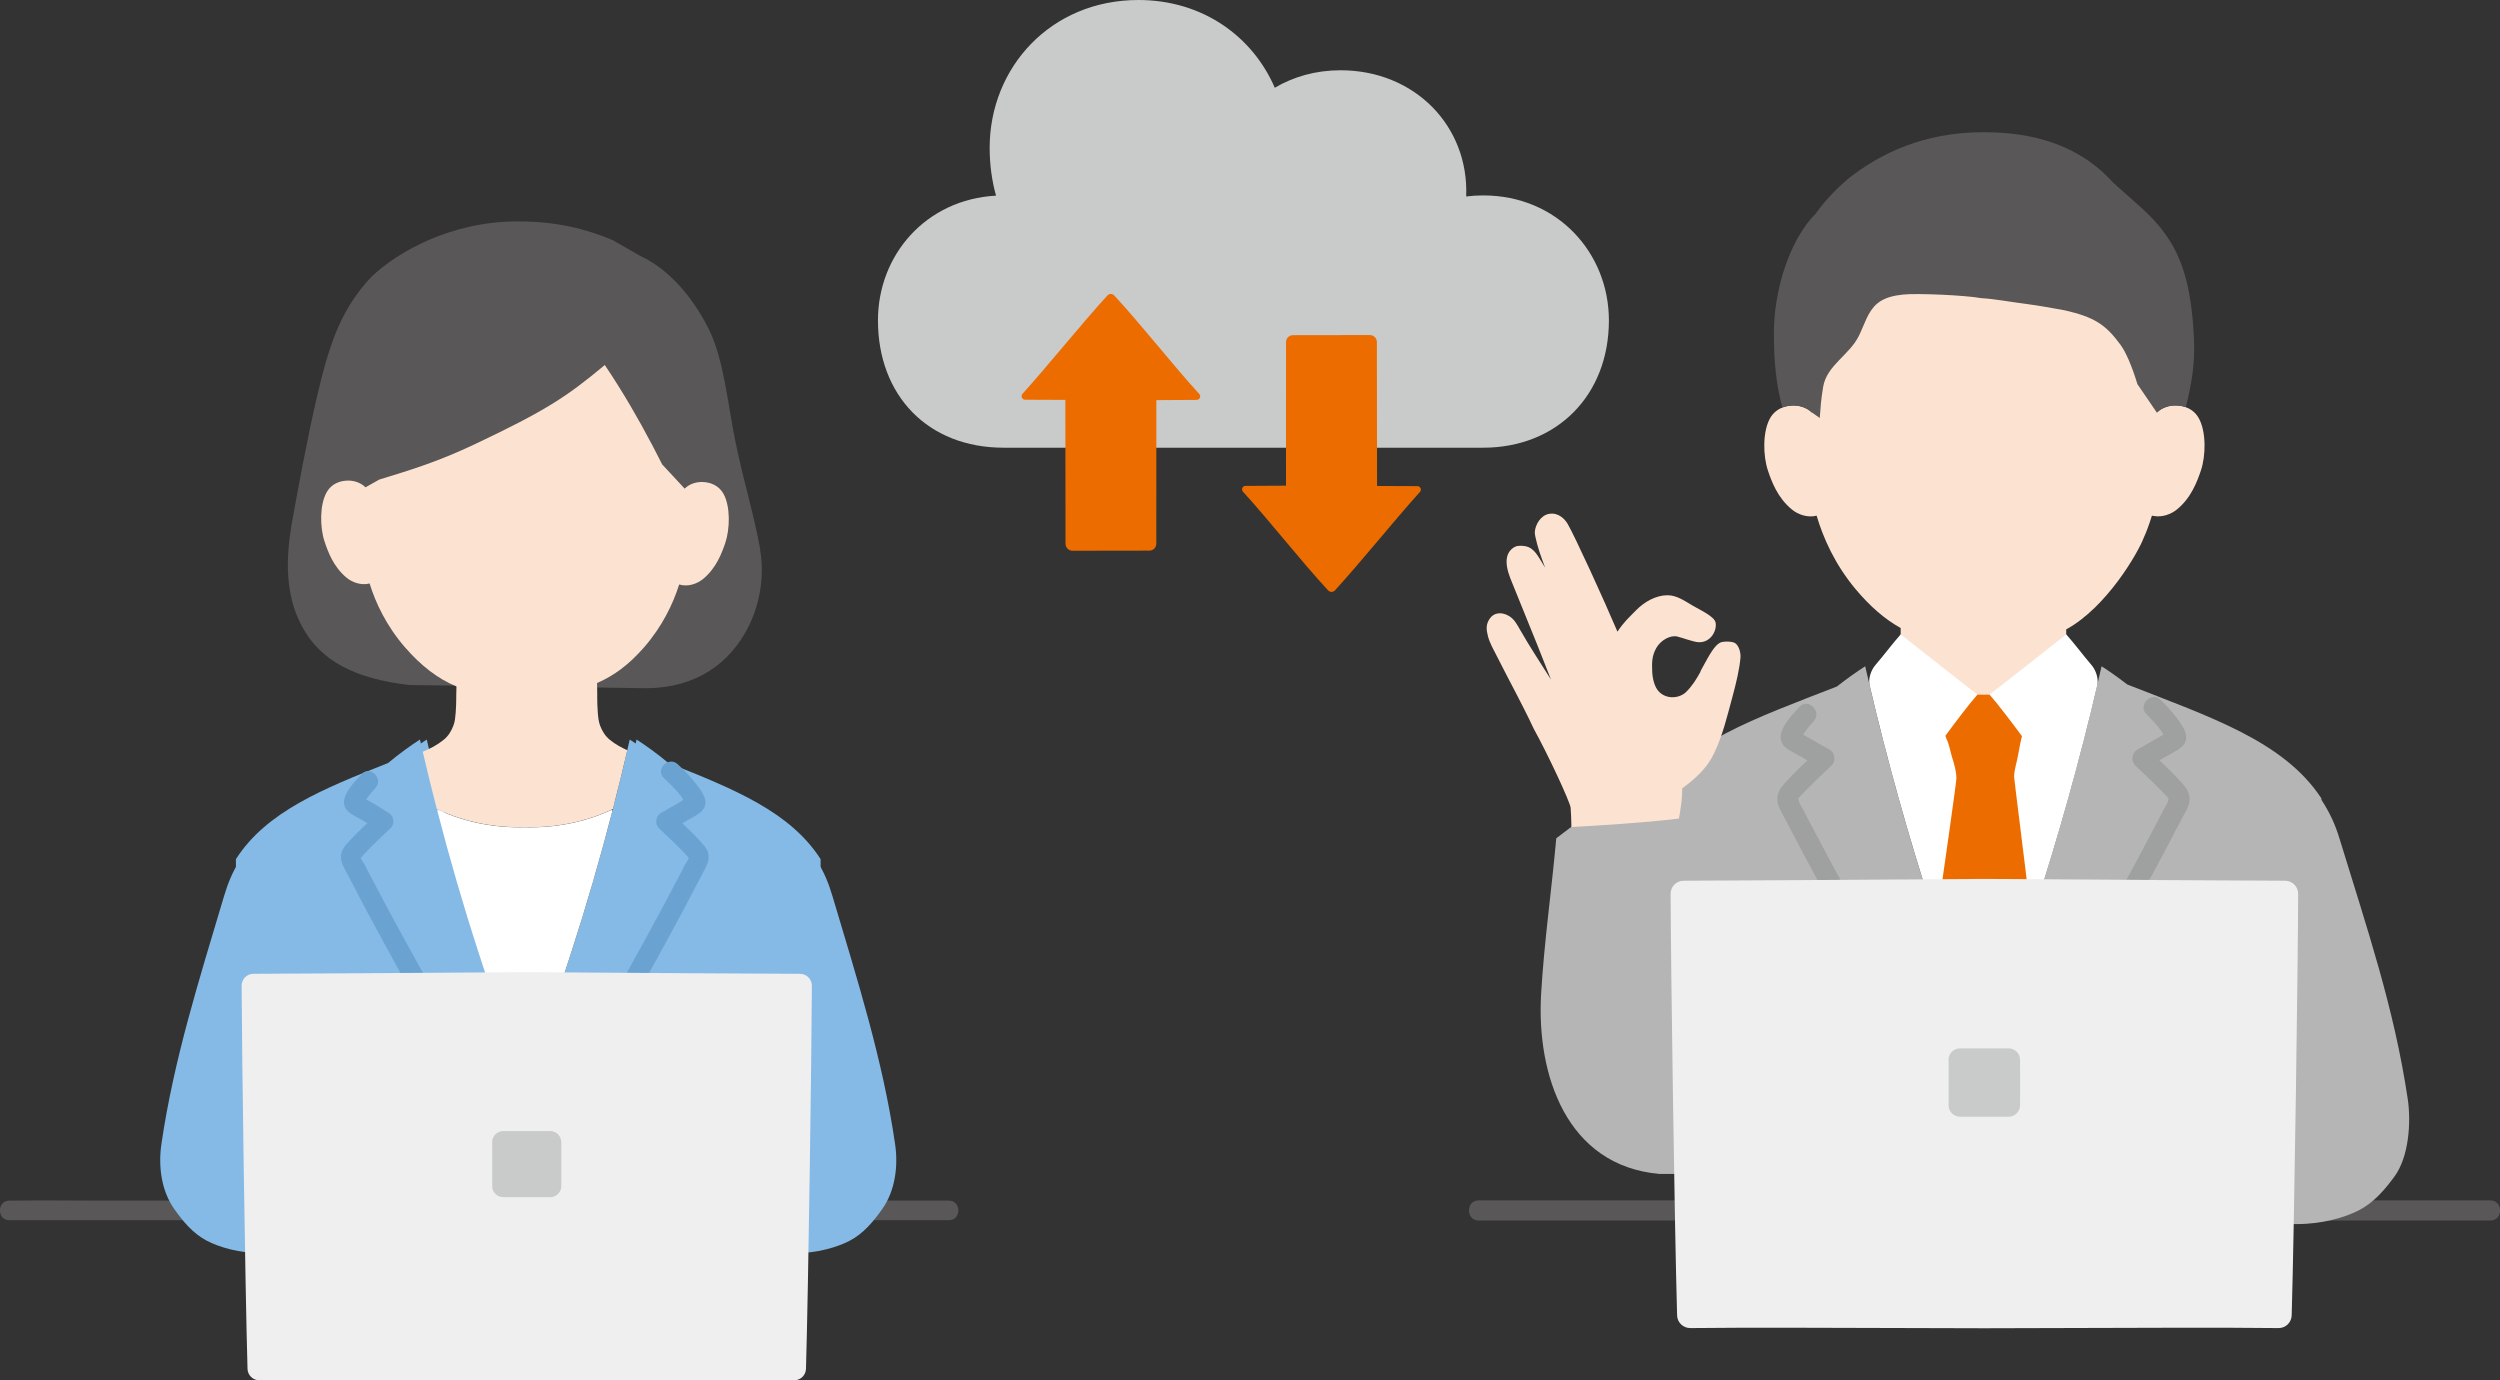 <?xml version="1.0" encoding="UTF-8"?>
<svg id="_レイヤー_2" data-name="レイヤー 2" xmlns="http://www.w3.org/2000/svg" viewBox="0 0 424.11 234.19">
  <rect x="0" y="0" width="424.11" height="234.19" fill="#333333" stroke="none"/>
  <defs>
    <style>
      .cls-1 {
        fill: #fce3d1;
      }

      .cls-1, .cls-2, .cls-3, .cls-4, .cls-5, .cls-6, .cls-7, .cls-8, .cls-9, .cls-10 {
        stroke-width: 0px;
      }

      .cls-2 {
        fill: #c9caca;
      }

      .cls-3 {
        fill: #fff;
      }

      .cls-4 {
        fill: #6aa3d2;
      }

      .cls-5 {
        fill: #595757;
      }

      .cls-6 {
        fill: #b5b5b6;
      }

      .cls-7 {
        fill: #9fa0a0;
      }

      .cls-8 {
        fill: #ed6c00;
      }

      .cls-9 {
        fill: #84bae5;
      }

      .cls-10 {
        fill: #efefef;
      }
    </style>
  </defs>
  <g id="paint">
    <g>
      <g id="group">
        <path class="cls-5" d="M160.98,203.68c-11.19,0-22.37,0-33.56,0-13.29,0-26.58,0-39.87,0s-26.11,0-39.17,0c-10.29,0-20.57,0-30.86,0-5.15,0-10.31-.09-15.46,0-.16,0-.31,0-.47,0-2.13,0-2.14,3.32,0,3.32,4.35,0,8.7,0,13.05,0,9.78,0,19.57,0,29.35,0,12.85,0,25.7,0,38.56,0s26.77,0,40.16,0c11.58,0,23.16,0,34.75,0,1.17,0,2.34,0,3.52,0,2.13,0,2.14-3.32,0-3.32h0Z"/>
        <path class="cls-9" d="M40.02,145.75c5.15-8.04,14.7-11.9,25.83-16.32,1.9-1.59,3.89-3.01,5.39-3.97,2.68,11.89,6.18,24.61,9.94,36.17,2.79,8.57,3.71,11.47,7.28,20.28h1.15c3.57-8.81,4.49-11.71,7.28-20.28,3.77-11.56,7.26-24.28,9.94-36.17,1.4.9,3.23,2.2,5.02,3.66,11.46,4.56,21.33,8.4,26.6,16.63l.11.23c1.29,2.06,2.01,3.85,2.71,6.2,4.13,13.89,8.49,27.57,10.58,41.93.55,3.75,0,7.9-2.17,10.98-1.5,2.13-3.21,4.17-5.49,5.37-2.13,1.12-5.55,2.15-9.52,2.15,0,0-55.39,0-75.44,0v-5.22l-19.06-2.67"/>
        <path class="cls-9" d="M139.21,145.75c-5.15-8.04-14.7-11.9-25.83-16.32-1.9-1.59-3.89-3.01-5.39-3.97-2.68,11.89-6.18,24.61-9.94,36.17-2.79,8.57-3.71,11.47-7.28,20.28h-1.15c-3.57-8.81-4.49-11.71-7.28-20.28-3.77-11.56-7.26-24.28-9.94-36.17-1.4.9-3.23,2.2-5.02,3.66-11.46,4.56-21.33,8.4-26.6,16.63l-.11.23c-1.29,2.06-2.01,3.85-2.71,6.2-4.13,13.89-8.49,27.57-10.58,41.93-.55,3.75,0,7.9,2.17,10.98,1.5,2.13,3.21,4.17,5.49,5.37,2.13,1.12,5.55,2.15,9.52,2.15,0,0,55.39,0,75.44,0,0-3.06,0-5.22,0-5.22l19.06-2.67"/>
        <path class="cls-5" d="M128.96,93.17c-1.09-6.03-2.67-10.93-4.17-18.1-1.27-6.03-1.91-13.76-4.43-18.99-1.89-3.9-5.8-9.93-11.81-12.7l-3.82-2.19-.83-.48c-4.59-1.89-9.38-3.15-16.18-3.15-11.15,0-20.37,5.18-24.77,9.46-4.93,5.33-6.96,10.64-9.27,20.67-1.51,6.56-3,14.53-4.19,21.16-1.02,5.99-1.12,12,1.68,17.31,3.21,6.07,9.2,8.98,18.23,10.05l38.8.52c8.56.39,14.73-3.22,18.27-9.47,2.61-4.61,3.2-9.73,2.49-13.88"/>
        <path class="cls-1" d="M110.53,75.29c-2.26-4.29-4.82-8.74-7.93-13.37-6.56,5.48-10.13,7.78-21.99,13.41-6.26,2.97-10.7,4.32-16.28,6.03l-2.32,1.31c-.87-.85-2.05-1.17-3.05-1.14-2.19.07-3.13,1.26-3.53,1.96-1.21,2.09-1.17,5.95-.38,8.35.56,1.69,1.49,4.29,3.73,6.15,1,.83,2.52,1.36,3.92.99,1.01,3.27,2.84,7.19,6.02,10.85,2.69,3.08,5.52,5.31,8.72,6.62-.08,2.11.01,2.39-.13,4.38-.06.74-.11,1.54-.39,2.26-.36.95-.86,1.77-1.65,2.41-1.13.91-2.28,1.5-3.55,2.03.74,3.2,1.54,6.45,2.38,9.71,4.62,2.21,9.77,3.21,14.94,3.08,5.17.14,10.32-.86,14.94-3.08.86-3.35,1.68-6.69,2.44-9.97-1.05-.47-2.02-1-2.97-1.77-.79-.65-1.29-1.47-1.65-2.41-.27-.72-.33-1.52-.39-2.26-.15-2.16-.05-2.3-.12-4.96,2.96-1.3,5.39-3.11,7.96-6.04,3.13-3.59,4.95-7.44,5.97-10.68,1.43.45,3.01-.08,4.04-.92,2.26-1.85,3.2-4.43,3.78-6.12.81-2.39.88-6.25-.31-8.35-.4-.7-1.33-1.9-3.52-1.99-1.01-.04-2.19.27-3.06,1.12l-3.81-4.1c-.58-1.16-1.18-2.32-1.8-3.5Z"/>
        <path class="cls-3" d="M103.67,137.41l.25.06c-2.11,8.17-4.51,16.43-7.03,24.16-2.79,8.56-3.71,11.47-7.27,20.28h-1.15c-3.57-8.8-4.49-11.72-7.27-20.28-2.52-7.73-4.92-15.98-7.03-24.16l.24-.06c4.54,2.11,9.58,3.06,14.63,2.93,5.06.14,10.1-.82,14.64-2.93Z"/>
        <path class="cls-4" d="M81.08,181.45c-4.11-7.13-8.19-14.28-12.14-21.49-1.96-3.56-3.88-7.14-5.77-10.74-.46-.88-.92-1.76-1.37-2.64-.12-.23-.65-.93-.62-1.21-.04.38.54-.44.7-.6,1.41-1.48,2.89-2.88,4.38-4.28.78-.73.57-2.09-.34-2.61-1.34-.76-2.77-1.88-4.22-2.41l-.42-.24.46,1.04s.43-.7.48-.79c.43-.65.95-1.22,1.47-1.8,1.44-1.57-.9-3.92-2.35-2.35-1.12,1.23-3.43,3.47-2.91,5.35.31,1.12,1.52,1.6,2.43,2.13,1.12.64,2.25,1.28,3.37,1.93l-.34-2.61c-1.6,1.5-3.19,3.01-4.69,4.61-.7.74-1.36,1.54-1.37,2.62s.63,2,1.08,2.88c1.99,3.86,4.03,7.69,6.11,11.51,4.28,7.85,8.7,15.62,13.17,23.36,1.07,1.85,3.93.18,2.86-1.67h0Z"/>
        <path class="cls-4" d="M99.86,183.13c4.47-7.74,8.89-15.51,13.17-23.36,2.08-3.81,4.12-7.65,6.11-11.51.46-.89,1.08-1.84,1.08-2.88s-.59-1.75-1.22-2.45c-1.51-1.68-3.2-3.23-4.85-4.77l-.34,2.61c1.34-.76,2.67-1.52,4.01-2.29,1.12-.64,2.15-1.45,1.79-2.9-.25-1.01-1.05-1.99-1.68-2.79-.89-1.13-1.9-2.16-2.95-3.14-1.56-1.45-3.91.89-2.35,2.35.7.65,1.39,1.33,2.04,2.04.31.35.62.7.89,1.07.19.26.36.72.6.91.16.47.29.39.39-.23.38-.6.31-.69-.2-.29-.42.1-.88.5-1.26.72-.98.56-1.97,1.12-2.95,1.68-.91.52-1.11,1.88-.34,2.61,1.43,1.35,2.86,2.7,4.22,4.12.21.22.42.44.62.66.23.35.31.39.23.11.03.28-.5.98-.62,1.21-.42.81-.84,1.62-1.26,2.43-1.92,3.67-3.88,7.31-5.87,10.94-3.96,7.21-8.03,14.36-12.14,21.49-1.07,1.85,1.8,3.53,2.86,1.67h0Z"/>
        <path class="cls-10" d="M89.37,164.92c-19.75.14-39.4.26-46.38.28-1.11,0-2,.9-2,2.02.04,11.34.59,50.57,1,64.99.03,1.1.94,1.97,2.04,1.95,6.31-.1,25.84-.04,45.33.03,19.49-.07,39.02-.13,45.33-.03,1.1.02,2.01-.85,2.04-1.95.42-14.42.96-53.66,1-64.99,0-1.11-.89-2.01-2-2.02-6.98-.02-26.63-.14-46.38-.28Z"/>
        <path class="cls-2" d="M83.5,193.77c0,2.07,0,5.26,0,7.45,0,1.05.86,1.88,1.9,1.88,2.18,0,5.74,0,7.92,0,1.05,0,1.9-.84,1.9-1.88.02-2.2.01-5.38,0-7.45,0-1.05-.85-1.89-1.89-1.89-2.19,0-5.76,0-7.95,0-1.05,0-1.89.84-1.89,1.89Z"/>
      </g>
      <g id="group-2" data-name="group">
        <path class="cls-1" d="M365.88,70c.94-.91,2.22-1.25,3.3-1.21,2.37.08,3.38,1.36,3.81,2.12,1.29,2.25,1.24,6.38.37,8.94-.62,1.81-1.62,4.59-4.05,6.57-1,.82-2.48,1.36-3.88,1.12l-.37-.06c-.45,1.48-1,2.92-1.34,3.63-.98,2.66-6.36,11.94-13.2,15.66v3c-.57.46-12.14,9.58-13.02,10.21h-2.04c-.88-.62-12.45-9.75-13.02-10.21v-3.23c-2.75-1.52-5.26-3.74-7.67-6.62-3.5-4.19-5.49-8.7-6.59-12.44-1.5.39-3.13-.17-4.2-1.05-2.43-1.99-3.44-4.76-4.05-6.57-.87-2.56-.92-6.7.37-8.94.43-.75,1.44-2.03,3.81-2.12,1.09-.04,2.36.3,3.3,1.21,0,0-3.45-27.47,28.37-27.47,37.7,0,30.1,27.47,30.1,27.47Z"/>
        <path class="cls-5" d="M368.24,41.09c-1.32-2.18-2.99-4.06-5.03-5.9l-4.67-4.15c-6.05-6.74-14.1-8.61-22.03-8.61-8.32,0-15.61,2.36-22.24,7.31-1.48,1.11-4.39,3.8-6.27,6.53-4.06,3.98-7.31,12.67-7.06,21.28.03,3.49.31,7.51,1.42,11.57.48-.18,1.05-.31,1.74-.34,1.09-.04,2.36.3,3.3,1.21l1.31.92c.14-1.95.21-3.03.57-5.25.61-3.69,4.44-5.39,6.07-8.69.94-1.9,1.5-4.12,3.1-5.47,1.21-1.02,2.82-1.36,4.38-1.53,2.41-.25,10.56.11,13.28.61,2.31.13,4.54.59,7.83,1.01,1.78.23,5.09.81,6.36,1.06,4.97,1.14,6.88,2.39,9.38,5.77.96,1.3,1.98,3.66,2.92,6.75l3.29,4.82c.94-.91,2.22-1.25,3.3-1.21.63.02,1.17.13,1.62.29,1.08-4.31,1.55-7.55,1.38-11.52-.32-7.61-1.58-12.54-3.94-16.46Z"/>
        <path class="cls-5" d="M250.84,207.06c6.05,0,12.1,0,18.15,0,13.51,0,27.02,0,40.54,0,16.19,0,32.38,0,48.57,0,14.08,0,28.17,0,42.25,0,7.19,0,14.38,0,21.58,0,.18,0,.35,0,.53,0,2.21,0,2.21-3.43,0-3.43-6.05,0-12.11,0-18.16,0-13.51,0-27.03,0-40.54,0-16.19,0-32.38,0-48.57,0-14.08,0-28.16,0-42.25,0-7.19,0-14.37,0-21.56,0-.17,0-.35,0-.52,0-2.21,0-2.21,3.43,0,3.43h0Z"/>
        <path class="cls-6" d="M393.79,135.41c-6.36-9.67-18.77-13.74-32.91-19.29-1.58-1.22-3.12-2.3-4.36-3.09-3.02,13.4-6.96,27.72-11.2,40.75-3.14,9.65-4.18,12.93-8.2,22.85h-1.3c-4.02-9.92-5.06-13.2-8.2-22.85-4.24-13.03-8.18-27.35-11.2-40.75-1.36.87-3.07,2.07-4.8,3.43-13.78,5.38-25.8,9.48-32.03,18.95,0,0-5.58,1.8-10.78,3.15,0,0-4.8,3.65-4.8,3.65-.78,8.76-2.06,17.6-2.57,26.41-.8,13.71,4.3,29.13,20.06,30.53h12.29v8.51c25.36,0,95.8,0,95.8,0,4.41,0,8.2-1.12,10.56-2.33,2.53-1.3,4.43-3.5,6.1-5.8,2.39-3.32,2.81-9.1,2.2-13.15-2.32-15.52-6.95-29.02-11.54-44.03-.77-2.54-1.65-4.42-3.08-6.65"/>
        <path class="cls-3" d="M335.83,176.62c-4.02-9.92-5.06-13.2-8.2-22.85-3.89-11.96-7.54-25.02-10.44-37.44-.31-1.16.23-2.67.96-3.51,1.31-1.51,2.95-3.7,4.29-5.2.57.46,12.14,9.58,13.02,10.21h2.04c.88-.62,12.45-9.75,13.02-10.21,1.34,1.49,2.98,3.68,4.29,5.2.73.84,1.27,2.35.96,3.51-2.9,12.43-6.55,25.48-10.44,37.44-3.14,9.65-4.18,12.93-8.2,22.85h-1.3Z"/>
        <path class="cls-8" d="M332.34,167.68c.93,2.51,2.01,5.27,3.49,8.94h1.3c3.7-9.13,4.87-12.63,7.49-20.66-1.27-10.87-2.94-23.8-2.94-24.18,0-.68.16-1.36.31-2.03.08-.3.15-.61.21-.91.33-1.51.4-2.28.79-3.88l.02-.08c-1.87-2.52-4.13-5.5-5.5-7.05h-2.04c-1.36,1.53-3.6,4.48-5.45,6.99.11.3.17.49.17.49.52,1.08.66,2.16.95,3.1.37,1.17.73,2.37.75,3.6.01.64-1.75,12.9-3.39,24.43,1.48,4.54,2.5,7.63,3.84,11.25Z"/>
        <path class="cls-7" d="M327.38,176.19c-4.59-7.95-9.13-15.93-13.55-23.98-2.19-3.98-4.34-7.98-6.45-12-.53-1.02-1.06-2.03-1.59-3.05-.19-.37-.52-.81-.62-1.21-.05-.4-.13-.52-.23-.37.21-.23.41-.45.62-.67,1.65-1.75,3.4-3.41,5.15-5.05.8-.75.59-2.16-.35-2.69-1.47-.84-2.95-1.68-4.42-2.52-.4-.23-1.03-.95-.58.03.38.82.34.27.63-.19.49-.77,1.08-1.46,1.69-2.13,1.48-1.63-.94-4.07-2.43-2.43-1.23,1.36-3.99,4.08-2.93,6.14.51,1,1.76,1.47,2.68,2,1.21.69,2.41,1.38,3.62,2.06l-.35-2.69c-1.86,1.75-3.77,3.49-5.48,5.4-.78.87-1.37,1.74-1.27,2.96.09,1.1.8,2.14,1.3,3.1,2.25,4.35,4.55,8.67,6.9,12.97,4.78,8.75,9.71,17.42,14.69,26.06,1.1,1.91,4.07.19,2.96-1.73h0Z"/>
        <path class="cls-7" d="M348.54,177.92c4.98-8.64,9.92-17.3,14.69-26.06,2.35-4.3,4.65-8.62,6.9-12.97.5-.96,1.21-1.99,1.3-3.1.1-1.22-.5-2.09-1.27-2.96-1.71-1.91-3.62-3.65-5.48-5.4l-.35,2.69c1.27-.73,2.55-1.45,3.82-2.18,1.12-.64,2.64-1.25,2.72-2.75.05-1.1-.74-2.2-1.35-3.05-.88-1.22-1.88-2.33-2.95-3.39-1.57-1.56-3.99.87-2.43,2.43.71.7,1.41,1.43,2.03,2.21.3.37.57.75.82,1.15l.2.32c.25.64.46.42.62-.68-.15-.03-1.07.61-1.21.69-.4.23-.8.46-1.21.69-.94.54-1.88,1.07-2.81,1.61s-1.15,1.94-.35,2.69c1.75,1.65,3.5,3.3,5.15,5.05.21.22.42.44.62.67-.1-.16-.18-.03-.23.37-.1.4-.43.85-.62,1.21-.49.95-.98,1.9-1.48,2.85-2.14,4.09-4.33,8.16-6.56,12.21-4.42,8.05-8.97,16.02-13.55,23.98-1.1,1.92,1.86,3.64,2.96,1.73h0Z"/>
        <path class="cls-1" d="M288.46,113.9c.18-.33.36-.66.55-1.01.96-1.77,1.9-3.48,2.85-3.89.54-.23,2.06-.23,2.53.13.65.48.94,1.64.87,2.44-.17,1.94-.68,4.13-1.39,6.75-.91,3.35-1.63,6.47-3.15,9.6-1.24,2.55-3.16,4.18-5.34,5.82-.02.54-.03,1.04-.03,1.04-.03.94-.29,2.84-.53,4.08-5.59.71-14.39,1.23-18.24,1.44,0-1.27-.08-2.39-.13-3.26v-.02c-.16-1.12-3.88-9.09-6.25-13.37-2-4.28-4.05-7.93-6.17-12.15-.62-1.23-1.29-2.35-1.6-3.54s-.38-2.04.32-3.05c.71-1.01,1.96-1.09,3.06-.51,1.01.53,1.45,1.36,2.01,2.35,1.69,2.98,3.5,5.67,5.3,8.55-.2-.5-.33-.84-.33-.84l-1.95-4.94c-.65-1.64-4.06-9.99-4.62-11.41-.46-1.18-.93-2.84-.41-4.08.25-.59.74-1.09,1.31-1.32.43-.18,1.3-.13,1.69-.04,1.51.33,2.05,1.62,3.06,3.22,0,0,.13.2.25.4l-.48-1.28c-.61-1.62-1.31-4.09-1.27-4.75.08-1.26,1-2.83,2.4-3.08,1.57-.29,2.67.84,3.18,1.71,1.25,2.16,6.03,12.6,8.44,18.27,1.12-1.68,1.93-2.37,3.19-3.66,1.36-1.39,3.34-2.52,5.29-2.52,1.63,0,2.98,1.01,4.4,1.83,1.26.73,3.57,1.78,3.77,2.81.26,1.35-.82,3.4-2.85,3.33-.9-.03-2.8-.77-3.67-.97-1.14-.26-2.76.59-3.53,1.93-.77,1.34-.77,2.53-.7,4.07.05,1.13.38,2.64,1.2,3.42,1.39,1.34,3.51,1.01,4.54,0,1.09-1.08,1.77-2.21,2.47-3.48Z"/>
        <path class="cls-10" d="M336.64,149.1c-21.73.16-43.35.28-51.03.31-1.22,0-2.21,1-2.2,2.22.04,12.47.65,55.65,1.1,71.52.03,1.21,1.04,2.16,2.25,2.15,6.94-.11,28.43-.04,49.88.03,21.45-.07,42.94-.14,49.88-.03,1.21.02,2.21-.93,2.25-2.15.46-15.87,1.06-59.04,1.1-71.52,0-1.22-.98-2.21-2.2-2.22-7.68-.03-29.3-.15-51.03-.31Z"/>
        <path class="cls-2" d="M330.57,179.8c0,2.14,0,5.44,0,7.71,0,1.08.89,1.95,1.97,1.94,2.25,0,5.93,0,8.18,0,1.08,0,1.96-.86,1.97-1.94.02-2.27.01-5.56,0-7.71,0-1.08-.88-1.95-1.96-1.95-2.26,0-5.96,0-8.22,0-1.08,0-1.96.87-1.96,1.95Z"/>
      </g>
      <g id="down_up">
        <path class="cls-2" d="M175.71,75.95h-5.44c-12.9,0-21.33-8.89-21.33-21.6,0-11.11,8.16-20.52,20.03-21.16-.7-2.51-1.08-5.23-1.08-8.12,0-13.61,10.36-25.07,25.23-25.07,10.95,0,19.41,6.23,23.14,14.89,3.17-1.88,6.95-2.97,11.15-2.97,12.61,0,21.8,9.49,21.32,21.41.94-.12,1.89-.18,2.88-.18,12.61,0,21.33,9.77,21.33,21.2,0,12.79-8.91,21.6-21.33,21.6h-75.91Z"/>
        <path class="cls-8" d="M233.61,82.44c1.86,0,4.63.02,6.84.03.51,0,.78.6.44.98-4.31,4.77-9.86,11.7-14.42,16.7-.31.35-.85.35-1.17,0-4.62-4.99-9.99-11.87-14.44-16.74-.34-.38-.08-.98.43-.98,2.23,0,5.02-.04,6.87-.04,0-6.06.01-18.34.01-24.36,0-.65.52-1.17,1.18-1.17,3.98,0,8.91-.02,13.05-.02.65,0,1.18.53,1.18,1.18,0,5.16.03,23.99.03,24.43Z"/>
        <path class="cls-8" d="M180.73,67.84c-1.86,0-4.61-.02-6.82-.03-.52,0-.79-.61-.45-1,4.31-4.77,9.85-11.69,14.4-16.68.31-.35.85-.35,1.17,0,4.61,4.98,9.97,11.85,14.42,16.71.35.38.08,1-.44,1-2.22,0-5,.04-6.84.04,0,6.06-.01,18.34-.01,24.36,0,.65-.52,1.17-1.17,1.17-3.98,0-8.91.02-13.05.02-.65,0-1.18-.53-1.18-1.18,0-5.16-.03-23.99-.03-24.43Z"/>
      </g>
    </g>
  </g>
</svg>